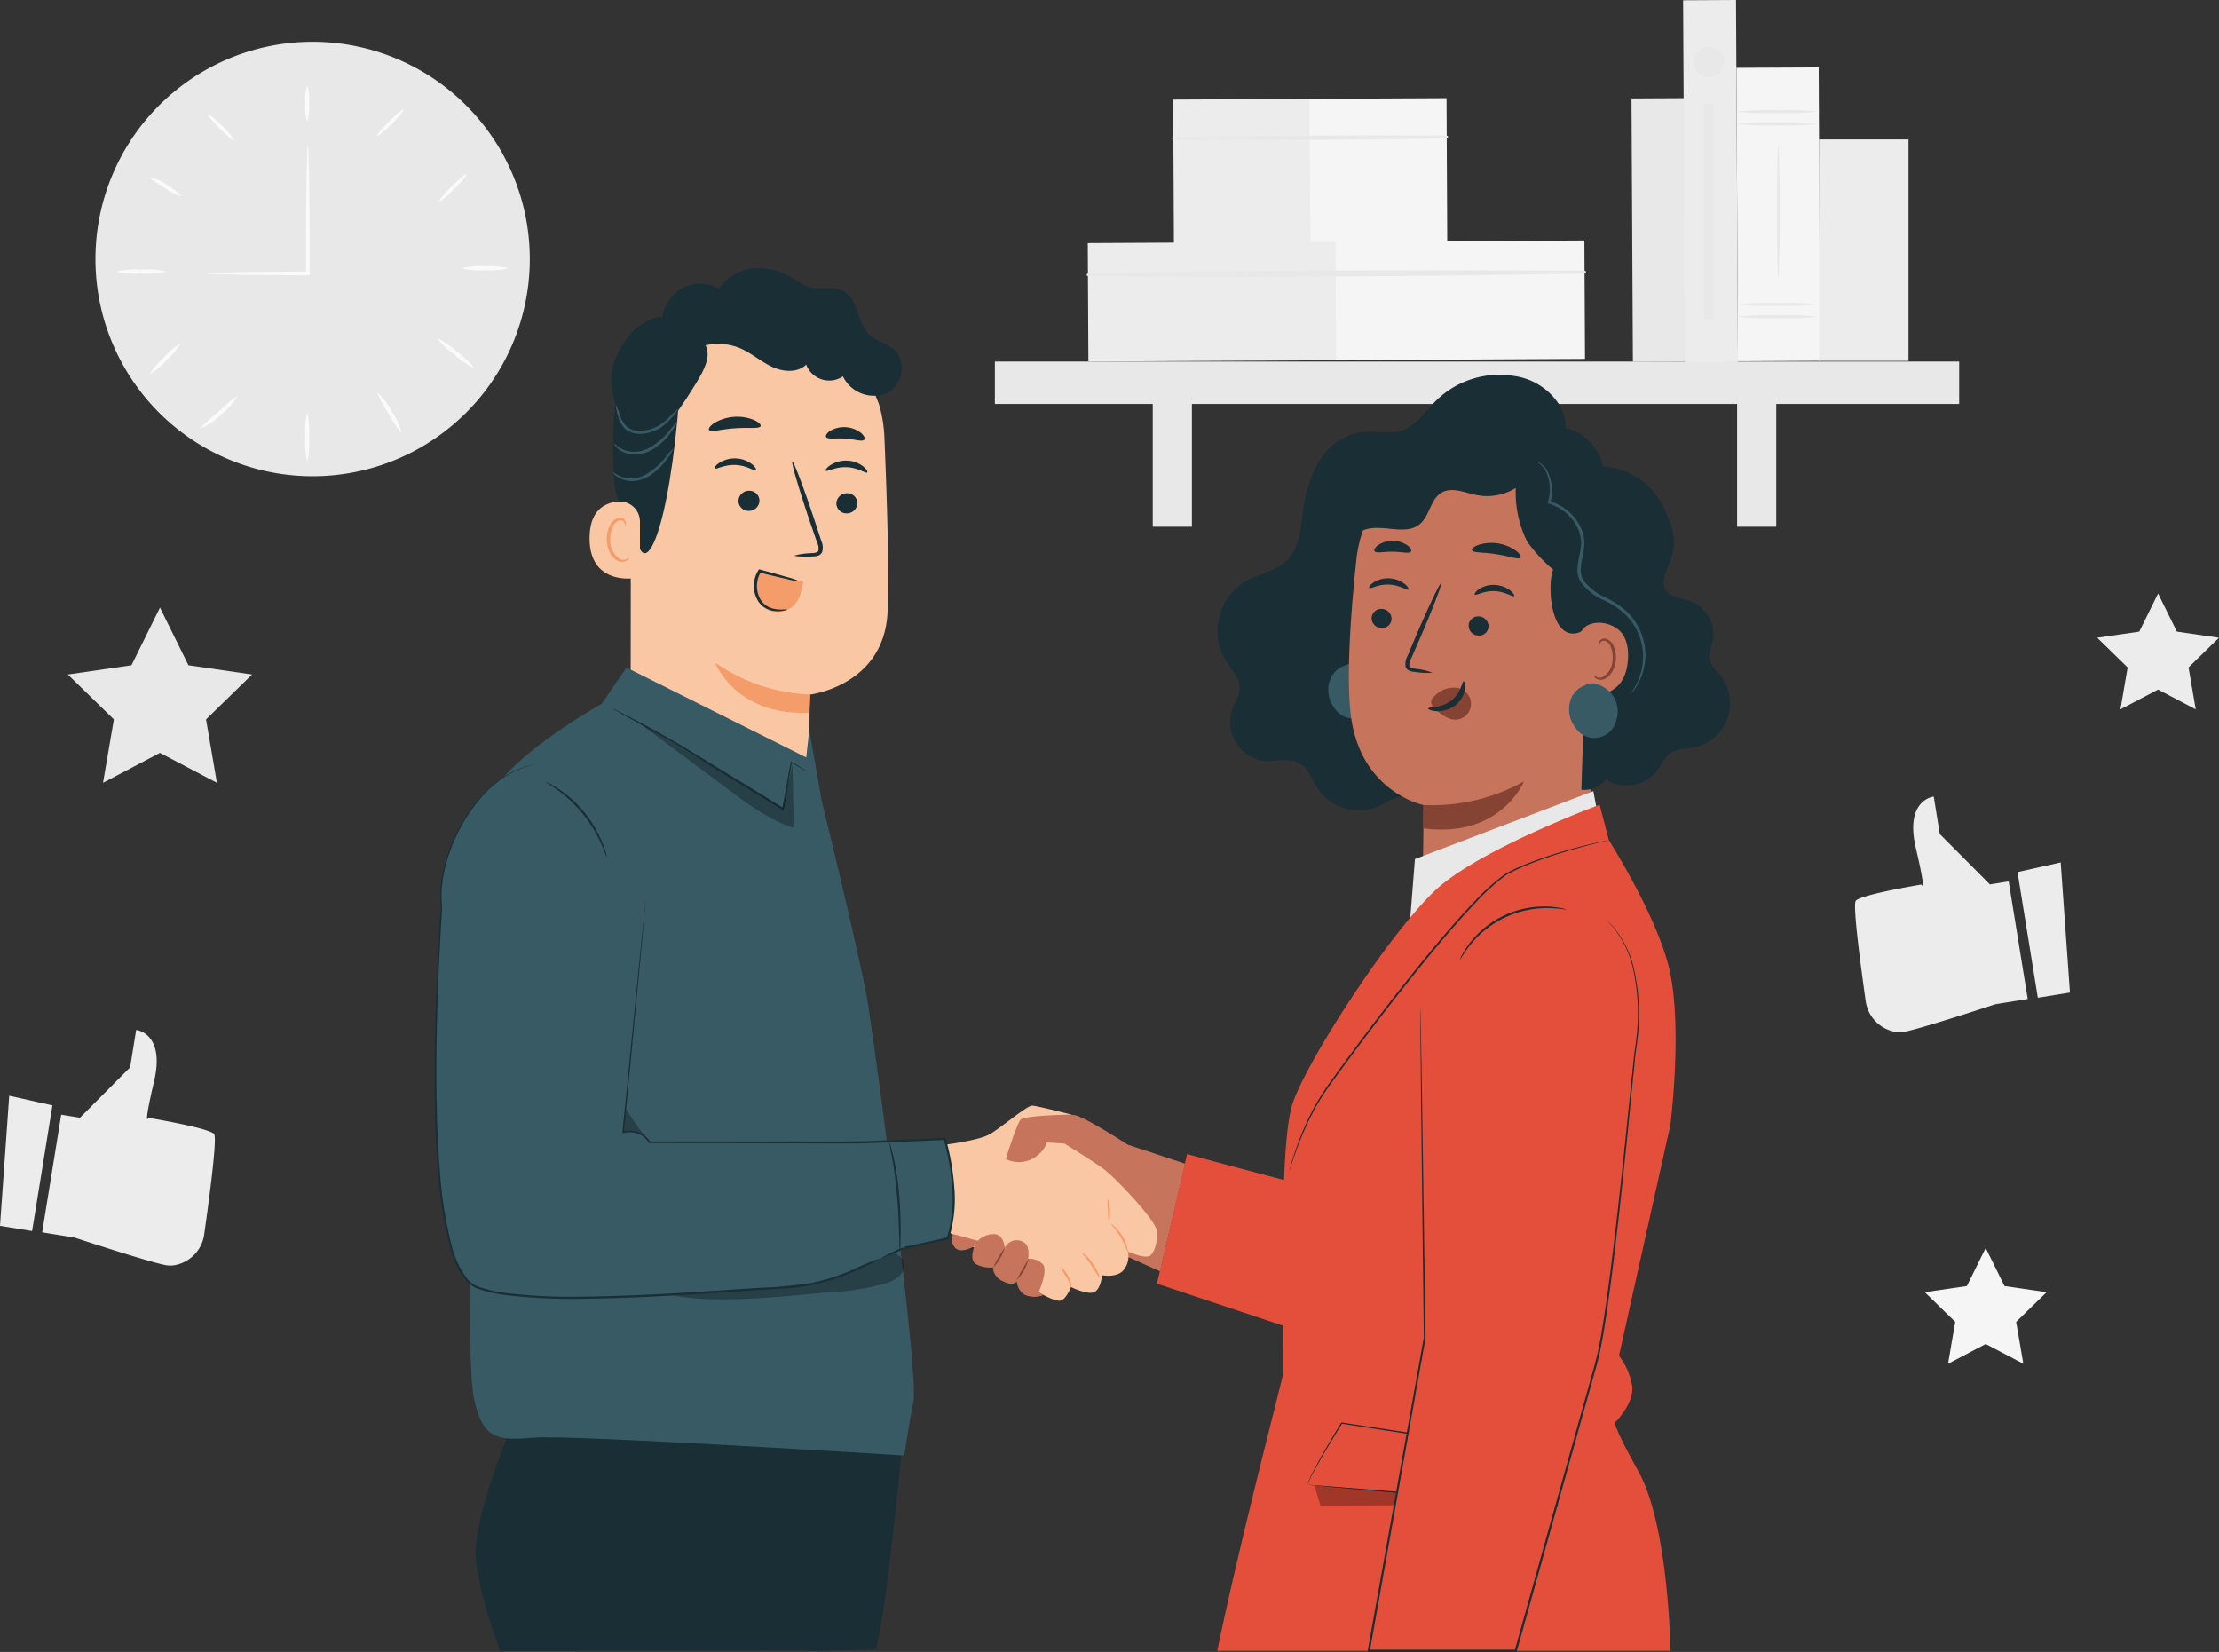<svg xmlns="http://www.w3.org/2000/svg" xmlns:xlink="http://www.w3.org/1999/xlink" id="Group_42034" data-name="Group 42034" width="331.246" height="246.573" viewBox="0 0 331.246 246.573"><rect x="0" y="0" width="331.246" height="246.573" fill="#333333" stroke="none"/><defs><clipPath id="clip-path"><rect id="Rectangle_40071" data-name="Rectangle 40071" width="331.246" height="246.573" fill="none"></rect></clipPath><clipPath id="clip-path-3"><rect id="Rectangle_40066" data-name="Rectangle 40066" width="61.034" height="53.525" fill="none"></rect></clipPath><clipPath id="clip-path-4"><rect id="Rectangle_40067" data-name="Rectangle 40067" width="23.339" height="15.858" fill="none"></rect></clipPath><clipPath id="clip-path-5"><rect id="Rectangle_40068" data-name="Rectangle 40068" width="6.309" height="22.468" fill="none"></rect></clipPath><clipPath id="clip-path-6"><rect id="Rectangle_40069" data-name="Rectangle 40069" width="34.958" height="3.024" fill="none"></rect></clipPath></defs><g id="Group_42033" data-name="Group 42033" clip-path="url(#clip-path)"><rect id="Rectangle_40054" data-name="Rectangle 40054" width="7.897" height="39.295" transform="translate(243.544 14.695) rotate(-0.306)" fill="#e9e8e9"></rect><rect id="Rectangle_40055" data-name="Rectangle 40055" width="20.45" height="21.694" transform="matrix(1, -0.005, 0.005, 1, 175.131, 14.865)" fill="#ececec"></rect><rect id="Rectangle_40056" data-name="Rectangle 40056" width="20.45" height="21.694" transform="matrix(1, -0.005, 0.005, 1, 195.484, 14.756)" fill="#f5f5f5"></rect><g id="Group_42032" data-name="Group 42032"><g id="Group_42031" data-name="Group 42031" clip-path="url(#clip-path)"><path id="Path_29641" data-name="Path 29641" d="M157.968,18.87q20.386.168,40.8-.187a.218.218,0,0,0,0-.435c-13.591-.075-27.215-.009-40.8.25a.186.186,0,0,0,0,.373" transform="translate(17.195 1.985)" fill="#e9e8e9"></path><rect id="Rectangle_40057" data-name="Rectangle 40057" width="37.155" height="17.678" transform="translate(162.38 36.285) rotate(-0.306)" fill="#ececec"></rect><rect id="Rectangle_40058" data-name="Rectangle 40058" width="37.155" height="17.678" transform="translate(199.359 36.087) rotate(-0.306)" fill="#f5f5f5"></rect><path id="Path_29642" data-name="Path 29642" d="M146.465,37.239c24.682.279,49.451.029,74.133-.366a.217.217,0,0,0,0-.435c-24.684-.131-49.455-.115-74.133.428a.186.186,0,0,0,0,.373" transform="translate(15.941 3.964)" fill="#e9e8e9"></path><rect id="Rectangle_40059" data-name="Rectangle 40059" width="143.948" height="6.333" transform="translate(148.512 53.964)" fill="#e9e8e9"></rect><rect id="Rectangle_40060" data-name="Rectangle 40060" width="5.843" height="21.611" transform="translate(172.08 57.009)" fill="#e9e8e9"></rect><rect id="Rectangle_40061" data-name="Rectangle 40061" width="5.844" height="21.611" transform="translate(259.311 57.009)" fill="#e9e8e9"></rect><rect id="Rectangle_40062" data-name="Rectangle 40062" width="7.897" height="54.045" transform="translate(251.251 0.042) rotate(-0.306)" fill="#ececec"></rect><rect id="Rectangle_40063" data-name="Rectangle 40063" width="12.27" height="43.797" transform="matrix(1, -0.005, 0.005, 1, 259.216, 10.126)" fill="#f5f5f5"></rect><path id="Path_29643" data-name="Path 29643" d="M245.939,16.7a44.388,44.388,0,0,1-6.135.213,44.4,44.4,0,0,1-6.136-.213,44.4,44.4,0,0,1,6.136-.213,44.388,44.388,0,0,1,6.135.213" transform="translate(25.464 1.797)" fill="#e9e8e9"></path><path id="Path_29644" data-name="Path 29644" d="M245.939,15.042a44.388,44.388,0,0,1-6.135.213,44.4,44.4,0,0,1-6.136-.213,44.4,44.4,0,0,1,6.136-.213,44.388,44.388,0,0,1,6.135.213" transform="translate(25.464 1.616)" fill="#e9e8e9"></path><path id="Path_29645" data-name="Path 29645" d="M245.939,42.643a44.388,44.388,0,0,1-6.135.213,44.4,44.4,0,0,1-6.136-.213,44.4,44.4,0,0,1,6.136-.213,44.386,44.386,0,0,1,6.135.213" transform="translate(25.464 4.624)" fill="#e9e8e9"></path><path id="Path_29646" data-name="Path 29646" d="M245.939,40.984a44.388,44.388,0,0,1-6.135.213,44.4,44.4,0,0,1-6.136-.213,44.4,44.4,0,0,1,6.136-.213,44.387,44.387,0,0,1,6.135.213" transform="translate(25.464 4.443)" fill="#e9e8e9"></path><path id="Path_29647" data-name="Path 29647" d="M239.4,39.283c-.118,0-.213-4.418-.213-9.868s.1-9.87.213-9.87.213,4.418.213,9.87-.1,9.868-.213,9.868" transform="translate(26.066 2.13)" fill="#e9e8e9"></path><rect id="Rectangle_40064" data-name="Rectangle 40064" width="13.357" height="33.057" transform="translate(271.536 20.815)" fill="#ececec"></rect><path id="Path_29648" data-name="Path 29648" d="M232.509,8.543a2.27,2.27,0,1,1-2.27-2.27,2.27,2.27,0,0,1,2.27,2.27" transform="translate(24.843 0.684)" fill="#e9e8e9"></path><rect id="Rectangle_40065" data-name="Rectangle 40065" width="1.403" height="32.15" transform="translate(254.382 15.469)" fill="#e9e8e9"></rect><path id="Path_29649" data-name="Path 29649" d="M102.046,41.115l1.06.041A20.481,20.481,0,0,1,122.77,60.772c.413,9.915.741,20.872.469,26.172C122.677,97.919,111.627,99.2,111.627,99.2l-.04,4.48c-.067,7.4-1.2,15.523-8.6,15.42l-4.936-2.192a13.349,13.349,0,0,1-13.161-13.36l.038-40.92c-.54-11.44,5.668-21.29,17.118-21.513" transform="translate(9.251 4.481)" fill="#fac7a5"></path><path id="Path_29650" data-name="Path 29650" d="M110.48,93.95a26.663,26.663,0,0,1-14.225-4.771s3.076,8.035,14.073,7.471Z" transform="translate(10.49 9.718)" fill="#f49d6a"></path><path id="Path_29651" data-name="Path 29651" d="M115.715,67.867a1.569,1.569,0,0,1-1.574,1.524,1.5,1.5,0,0,1-1.561-1.477,1.571,1.571,0,0,1,1.573-1.525,1.5,1.5,0,0,1,1.563,1.478" transform="translate(12.269 7.235)" fill="#1a2e35"></path><path id="Path_29652" data-name="Path 29652" d="M117.339,63.77c-.2.2-1.355-.729-3.044-.79-1.685-.085-2.957.735-3.132.521-.087-.1.126-.457.681-.828a4.3,4.3,0,0,1,2.517-.67,4.133,4.133,0,0,1,2.412.884c.5.418.665.8.566.883" transform="translate(12.112 6.756)" fill="#1a2e35"></path><path id="Path_29653" data-name="Path 29653" d="M102.539,67.532a1.568,1.568,0,0,1-1.574,1.523A1.5,1.5,0,0,1,99.4,67.579a1.571,1.571,0,0,1,1.573-1.525,1.5,1.5,0,0,1,1.563,1.478" transform="translate(10.833 7.198)" fill="#1a2e35"></path><path id="Path_29654" data-name="Path 29654" d="M102.371,63.472c-.2.2-1.358-.729-3.044-.79-1.685-.084-2.958.735-3.132.521-.087-.1.123-.457.681-.828a4.3,4.3,0,0,1,2.516-.67,4.133,4.133,0,0,1,2.413.884c.5.418.664.8.566.883" transform="translate(10.481 6.724)" fill="#1a2e35"></path><path id="Path_29655" data-name="Path 29655" d="M106.87,76.183a11.119,11.119,0,0,1,2.759-.388c.434-.028.844-.1.928-.389a2.2,2.2,0,0,0-.237-1.289q-.547-1.587-1.147-3.33c-1.588-4.741-2.719-8.631-2.528-8.694s1.635,3.731,3.222,8.47q.572,1.753,1.092,3.348a2.5,2.5,0,0,1,.159,1.7,1.08,1.08,0,0,1-.733.6,2.9,2.9,0,0,1-.736.074,11.032,11.032,0,0,1-2.778-.1" transform="translate(11.62 6.767)" fill="#1a2e35"></path><path id="Path_29656" data-name="Path 29656" d="M103.147,57.487c-.184.452-1.861.17-3.849.33-1.993.122-3.612.64-3.858.218-.11-.2.185-.623.848-1.042a6.717,6.717,0,0,1,5.872-.417c.715.32,1.067.7.987.91" transform="translate(10.398 6.113)" fill="#1a2e35"></path><path id="Path_29657" data-name="Path 29657" d="M116.905,59.353c-.312.372-1.458-.071-2.856-.144-1.4-.122-2.592.157-2.849-.254-.111-.2.09-.577.621-.919a4.14,4.14,0,0,1,4.6.322c.478.413.625.814.487,1" transform="translate(12.115 6.265)" fill="#1a2e35"></path><path id="Path_29658" data-name="Path 29658" d="M122.167,55.815s-2.628-6.99-5.882-8.723c-3.939-2.1-5.839,2.24-9.623,1.022s-7.544-3.232-11.569-.426c-4.4,3.07-2.489,5.418-2.942,10.281-1.84,19.712-5.665,25.158-6.329,15.813-.073-1.024-2.87-1.944-3.122-6.267-.327-5.607-.277-12.4,1.122-16.311C85,47.906,87,45.671,90.512,43.26c5.548-3.807,12.957-3.605,17.967-2.9s14.481,6.867,13.688,15.459" transform="translate(8.994 4.354)" fill="#1a2e35"></path><path id="Path_29659" data-name="Path 29659" d="M86.879,70.508a2.982,2.982,0,0,0-3.106-3c-2.056.115-4.379,1.19-4.409,5.426-.052,7.517,7.506,6.02,7.52,5.8.01-.146,0-5.086,0-8.232" transform="translate(8.649 7.357)" fill="#fac7a5"></path><path id="Path_29660" data-name="Path 29660" d="M85.015,75.661c-.033-.024-.132.091-.354.191a1.307,1.307,0,0,1-.979.013A3.24,3.24,0,0,1,82.2,72.948a4.326,4.326,0,0,1,.379-1.872,1.513,1.513,0,0,1,.991-1,.668.668,0,0,1,.771.365c.1.211.051.36.09.374.021.019.162-.125.1-.436a.837.837,0,0,0-.293-.474.993.993,0,0,0-.723-.2,1.842,1.842,0,0,0-1.375,1.156,4.453,4.453,0,0,0-.469,2.092c.038,1.516.8,2.939,1.887,3.26a1.41,1.41,0,0,0,1.2-.191c.234-.184.274-.353.248-.366" transform="translate(8.901 7.596)" fill="#f49d6a"></path><path id="Path_29661" data-name="Path 29661" d="M124.558,48.306c-1.064-.974-2.63-1.25-3.685-2.232-1.921-1.789-1.659-5.412-4-6.592-1.391-.7-3.081-.167-4.606-.476-2.466-.5-3.247-2.475-7.032-2.851a6.9,6.9,0,0,0-6.847,3.023,5.693,5.693,0,0,0-5.712-.013,6.326,6.326,0,0,0-2.808,4.291s-.741-.467-3.281,1.17c-1.617,1.04-3.09,3.48-3.812,5.261-1.077,2.654-.169,5.652.744,8.367.493,1.469,1.123,3.094,2.538,3.728,1.726.773,3.82-.431,4.685-2.113s2.137-3.331,3.146-4.929c1.75-2.775,3.515-5.35,2.462-7.337a8.544,8.544,0,0,1,5.254.477c1.657.732,3.044,1.974,4.685,2.739s3.8.938,5.09-.333a3.679,3.679,0,0,0,5.486,1.757,5.134,5.134,0,0,0,6.505,2.533c2.331-1.117,3.094-4.724,1.188-6.47" transform="translate(8.967 3.935)" fill="#1a2e35"></path><path id="Path_29662" data-name="Path 29662" d="M82.876,54.431a9.173,9.173,0,0,1,.7,1.791,3.677,3.677,0,0,0,1.083,1.628,3.275,3.275,0,0,0,2.287.49,5.609,5.609,0,0,0,2.328-.729,8.975,8.975,0,0,0,1.595-1.264,11.491,11.491,0,0,1,1.387-1.332,6.5,6.5,0,0,1-1.161,1.551,7.98,7.98,0,0,1-1.608,1.4,5.711,5.711,0,0,1-2.5.822,3.571,3.571,0,0,1-2.581-.612,3.787,3.787,0,0,1-1.127-1.846,7.55,7.55,0,0,1-.4-1.9" transform="translate(9.031 5.932)" fill="#375a64"></path><path id="Path_29663" data-name="Path 29663" d="M82.627,59.973a6.237,6.237,0,0,0,1.4.96,4.216,4.216,0,0,0,1.768.325,5.139,5.139,0,0,0,2.126-.582A10.3,10.3,0,0,0,91.01,57.99a8.176,8.176,0,0,1,1.153-1.315,5.887,5.887,0,0,1-.9,1.508,9.1,9.1,0,0,1-3.14,2.891,5.2,5.2,0,0,1-2.322.6,4.176,4.176,0,0,1-1.91-.451c-1.014-.535-1.3-1.239-1.261-1.245" transform="translate(9.004 6.176)" fill="#375a64"></path><path id="Path_29664" data-name="Path 29664" d="M82.5,63.878a7.018,7.018,0,0,0,1.4.752,4.566,4.566,0,0,0,3.647-.464A10.567,10.567,0,0,0,90.421,61.6a6.93,6.93,0,0,1,1.093-1.224A5.378,5.378,0,0,1,90.67,61.8a9.105,9.105,0,0,1-2.906,2.76,5.18,5.18,0,0,1-2.151.659,4.135,4.135,0,0,1-1.82-.289c-.99-.417-1.336-1.034-1.294-1.049" transform="translate(8.99 6.58)" fill="#375a64"></path><path id="Path_29665" data-name="Path 29665" d="M102.381,76.858a9.51,9.51,0,0,0-.665,2.47,2.87,2.87,0,0,0,.6,2.28,3.15,3.15,0,0,0,2.31,1.35l.028,0a3.5,3.5,0,0,0,3.725-2.635l.474-1.822c-1.707-.643-6.356-1.513-6.473-1.646" transform="translate(11.078 8.376)" fill="#f49d6a"></path><path id="Path_29666" data-name="Path 29666" d="M106.481,82.621c-.007-.037-.221-.011-.6,0a5.167,5.167,0,0,1-1.578-.141,3.08,3.08,0,0,1-1.812-1.306,4.06,4.06,0,0,1,.044-4.17l-.242.092c1.653.415,3.1.759,4.14.985a7.168,7.168,0,0,0,1.679.284,7.332,7.332,0,0,0-1.608-.562c-1.018-.3-2.451-.7-4.1-1.14l-.154-.04-.088.133a4.363,4.363,0,0,0-.022,4.657,3.334,3.334,0,0,0,2.086,1.384,4.363,4.363,0,0,0,1.673,0,1.348,1.348,0,0,0,.582-.182" transform="translate(11.058 8.351)" fill="#1a2e35"></path><path id="Path_29667" data-name="Path 29667" d="M213.343,63.168c2.5-1.533,3.145-5.165,1.843-7.787a9.55,9.55,0,0,0-7-4.754A13.475,13.475,0,0,0,196.516,54.3c-1.619,1.619-2.943,3.744-5.117,4.465-1.911.634-4.006.006-6.006.235a9.06,9.06,0,0,0-6.409,4.48,19.549,19.549,0,0,0-2.368,7.68c-.327,2.455-.559,5.152-2.291,6.922-1.69,1.726-4.324,2.058-6.411,3.273a8.708,8.708,0,0,0-2.76,11.856c.8,1.208,1.962,2.32,2.035,3.767.068,1.322-.8,2.484-1.221,3.739a5.879,5.879,0,0,0,4.923,7.372c1.714.123,3.563-.519,5.09.271S178.041,111,179,112.416a7.351,7.351,0,0,0,8.927,2.445c1.272-.6,2.479-1.6,3.88-1.49s2.484,1.326,3.857,1.614c1.8.375,3.531-.928,4.626-2.4s1.866-3.222,3.257-4.423c1.821-1.573,4.352-1.931,6.637-2.679A18.61,18.61,0,0,0,221.07,79.566" transform="translate(17.859 5.496)" fill="#1a2e35"></path><path id="Path_29668" data-name="Path 29668" d="M185.093,90.866a5.079,5.079,0,0,0-1.988-1.35l.154-.007a2.809,2.809,0,0,0-.429-.079,1.992,1.992,0,0,0-1.57.171h.017a3.715,3.715,0,0,0-2.057,1.737,4.4,4.4,0,0,0,.451,4.534,3.359,3.359,0,0,0,6.178-1.064,4.172,4.172,0,0,0-.755-3.941" transform="translate(19.483 9.737)" fill="#375a64"></path><path id="Path_29669" data-name="Path 29669" d="M216.954,121.358l3.332-48.179a4.094,4.094,0,0,0-3.481-4.305l-21.468-6.421c-6.919-1.034-11.909,7.326-12.649,14.283-.822,7.728-1.52,17.2-.852,23.02,1.346,11.706,10.893,13.616,10.893,13.616,0-.039-.1,11.9-.236,16.127l-2.848,13.069Z" transform="translate(19.787 6.796)" fill="#c7745d"></path><path id="Path_29670" data-name="Path 29670" d="M184.634,83.242a1.491,1.491,0,0,0,1.373,1.566,1.428,1.428,0,0,0,1.6-1.278,1.5,1.5,0,0,0-1.372-1.568,1.43,1.43,0,0,0-1.6,1.28" transform="translate(20.12 8.931)" fill="#1a2e35"></path><path id="Path_29671" data-name="Path 29671" d="M184.3,79.283c.176.2,1.342-.584,2.947-.511,1.6.05,2.746.926,2.929.737.089-.083-.084-.442-.581-.838a4.091,4.091,0,0,0-2.333-.831,3.933,3.933,0,0,0-2.357.65c-.509.357-.692.7-.6.793" transform="translate(20.083 8.482)" fill="#1a2e35"></path><path id="Path_29672" data-name="Path 29672" d="M197.691,84.254a1.492,1.492,0,0,0,1.373,1.566,1.426,1.426,0,0,0,1.595-1.278,1.494,1.494,0,0,0-1.372-1.568,1.429,1.429,0,0,0-1.6,1.28" transform="translate(21.543 9.042)" fill="#1a2e35"></path><path id="Path_29673" data-name="Path 29673" d="M198.516,80.166c.177.2,1.344-.584,2.948-.511,1.6.05,2.746.926,2.928.737.09-.084-.082-.442-.58-.838a4.1,4.1,0,0,0-2.334-.831,3.93,3.93,0,0,0-2.355.65c-.509.357-.692.7-.605.793" transform="translate(21.631 8.579)" fill="#1a2e35"></path><path id="Path_29674" data-name="Path 29674" d="M193.2,91.84a10.627,10.627,0,0,0-2.586-.582c-.409-.06-.792-.159-.851-.441a2.09,2.09,0,0,1,.327-1.2q.64-1.462,1.345-3.069c1.874-4.369,3.25-7.97,3.074-8.043s-1.841,3.408-3.714,7.777q-.679,1.617-1.3,3.09a2.383,2.383,0,0,0-.282,1.6,1.033,1.033,0,0,0,.648.628,2.778,2.778,0,0,0,.693.126,10.461,10.461,0,0,0,2.642.118" transform="translate(20.614 8.555)" fill="#1a2e35"></path><path id="Path_29675" data-name="Path 29675" d="M191.577,108.687a27.936,27.936,0,0,0,15.052-3.528s-3.494,8.6-15.084,7.013Z" transform="translate(20.874 11.46)" fill="#854433"></path><path id="Path_29676" data-name="Path 29676" d="M192.892,94.136a3.952,3.952,0,0,1,3.325-1.585,2.578,2.578,0,0,1,2.063,1.24,2.359,2.359,0,0,1-2.795,3.417,5.849,5.849,0,0,1-2.3-1.564,1.822,1.822,0,0,1-.482-.622.818.818,0,0,1,.1-.811" transform="translate(20.993 10.085)" fill="#854433"></path><path id="Path_29677" data-name="Path 29677" d="M197.537,91.713c-.261-.027-.338,1.716-1.883,2.888s-3.39.9-3.413,1.143c-.029.109.4.356,1.181.411a4.349,4.349,0,0,0,2.846-.856,3.781,3.781,0,0,0,1.467-2.426c.1-.725-.078-1.164-.2-1.16" transform="translate(20.95 9.995)" fill="#1a2e35"></path><path id="Path_29678" data-name="Path 29678" d="M198.132,74.145c.14.442,1.75.3,3.623.613,1.88.271,3.374.887,3.641.506.119-.182-.128-.6-.723-1.052a6.383,6.383,0,0,0-5.534-.853c-.7.248-1.066.577-1.007.786" transform="translate(21.591 7.963)" fill="#1a2e35"></path><path id="Path_29679" data-name="Path 29679" d="M185.029,74.336c.266.377,1.388.047,2.718.085,1.332-.007,2.444.35,2.72-.02.122-.18-.04-.552-.517-.918a3.936,3.936,0,0,0-4.383-.053c-.486.354-.655.723-.539.906" transform="translate(20.16 7.932)" fill="#1a2e35"></path><path id="Path_29680" data-name="Path 29680" d="M175.687,74.034a8,8,0,0,1,3.133-4.357,29.562,29.562,0,0,0,2.612-1.469c1.7-1.332,2.125-3.688,3.191-5.568A8.785,8.785,0,0,1,191.38,58.3c2.309-.2,4.673.525,6.929-.01,1.667-.394,3.133-1.451,4.821-1.746,3.286-.576,6.3,1.821,8.639,4.2-.026,2.347-1.917,3.887-3.737,5.366a8.136,8.136,0,0,1-6.613,1.642c-1.785-.354-3.734-1.288-5.3-.356-1.645.979-1.748,3.434-3.212,4.669-2.092,1.762-5.352.032-7.986.772-2.034.571-3.327,2.487-4.7,4.1s-3.407,3.127-5.423,2.5a23.78,23.78,0,0,1,.883-5.391" transform="translate(19.05 6.152)" fill="#1a2e35"></path><path id="Path_29681" data-name="Path 29681" d="M197.922,64.375c1.475-.4,4.495-1.306,5.3-2.568a8.977,8.977,0,0,1,7.876-4.374,7.411,7.411,0,0,1,6.586,5.955,10.656,10.656,0,0,1,9.073,6.03,11.171,11.171,0,0,1,.562,1.375,8.111,8.111,0,0,1,.442,6.815c-.528,1.32-1.415,2.782-.751,4.039.675,1.278,2.431,1.344,3.792,1.835a5.383,5.383,0,0,1,3.3,6.062,6.565,6.565,0,0,0-.467,2.642,5.772,5.772,0,0,0,1.55,2.312,6.7,6.7,0,0,1-4.088,10.847,8.655,8.655,0,0,0-3.093.658c-1.047.623-1.519,1.864-2.266,2.828a5.779,5.779,0,0,1-6.29,1.869,5.319,5.319,0,0,1-1.25-.651,4.147,4.147,0,0,1-3.7,1.574l.791-24.522a2.028,2.028,0,0,1-1.5,1.143c-3.949.833-4.406-7.287-3.5-9.474a22.89,22.89,0,0,1-3.89-4.211,16.518,16.518,0,0,1-1.695-7.986c-1.421.063-7.436-2.022-6.788-2.2" transform="translate(21.564 6.257)" fill="#1a2e35"></path><path id="Path_29682" data-name="Path 29682" d="M212.591,86.2c.161-2.49,3.219-2.979,5.362-1.7,1.177.7,2.064,2.095,1.916,4.74-.394,7.054-7.395,5.2-7.4,5,0-.128-.071-5.126.118-8.043" transform="translate(23.153 9.134)" fill="#c7745d"></path><path id="Path_29683" data-name="Path 29683" d="M214.551,91.459c.032-.021.119.093.32.2a1.232,1.232,0,0,0,.917.071,3.045,3.045,0,0,0,1.559-2.65A4.061,4.061,0,0,0,217.1,87.3a1.417,1.417,0,0,0-.872-.995.626.626,0,0,0-.744.3c-.105.192-.069.335-.106.345-.021.017-.145-.126-.072-.415a.781.781,0,0,1,.3-.427.928.928,0,0,1,.689-.141,1.73,1.73,0,0,1,1.223,1.164,4.18,4.18,0,0,1,.316,1.991c-.124,1.418-.926,2.708-1.963,2.945a1.316,1.316,0,0,1-1.113-.248c-.208-.187-.237-.347-.212-.358" transform="translate(23.38 9.367)" fill="#854433"></path><path id="Path_29684" data-name="Path 29684" d="M206.706,62.1a4.216,4.216,0,0,1,1.391,1.2,6.509,6.509,0,0,1,.448,4.888l-.041.177.174.045a6.829,6.829,0,0,1,4.488,4.073,5.312,5.312,0,0,1,.34,1.727,10.4,10.4,0,0,1-.248,1.862,14.151,14.151,0,0,0-.3,2.005,3.324,3.324,0,0,0,.529,2.09,8.563,8.563,0,0,0,3.463,2.683,11.9,11.9,0,0,1,3.246,2.194A8.828,8.828,0,0,1,222.748,91a9.213,9.213,0,0,1-.994,4.348c-.484.957-.884,1.411-.844,1.441.013.011.118-.1.306-.313a7.507,7.507,0,0,0,.709-1.036A8.964,8.964,0,0,0,223.1,91a9.082,9.082,0,0,0-2.573-6.27,12.167,12.167,0,0,0-3.346-2.3,8.21,8.21,0,0,1-3.269-2.516c-.766-1.082-.4-2.476-.172-3.738a10.654,10.654,0,0,0,.245-1.955,5.7,5.7,0,0,0-.385-1.89,7.153,7.153,0,0,0-4.83-4.265l.133.223a6.564,6.564,0,0,0-.638-5.1,2.989,2.989,0,0,0-1.091-.916,1.72,1.72,0,0,0-.468-.165" transform="translate(22.526 6.767)" fill="#375a64"></path><path id="Path_29685" data-name="Path 29685" d="M217.513,93.484a5.043,5.043,0,0,0-1.987-1.35l.154-.007a2.982,2.982,0,0,0-.429-.08,1.992,1.992,0,0,0-1.57.172h.016a3.708,3.708,0,0,0-2.056,1.737,4.4,4.4,0,0,0,.451,4.533,3.358,3.358,0,0,0,6.177-1.064,4.17,4.17,0,0,0-.755-3.941" transform="translate(23.016 10.022)" fill="#375a64"></path><path id="Path_29686" data-name="Path 29686" d="M141.411,150.72a6.305,6.305,0,0,1,3.627-.621c1.7.374,7.879,4.4,7.879,4.4l8.592,2.85-3.748,16.06-6.036-2.7-10.315,4.98Z" transform="translate(15.41 16.348)" fill="#c7745d"></path><path id="Path_29687" data-name="Path 29687" d="M127.449,154.638s4.694-.593,6.394-1.444,5.756-4.447,6.607-4.382,5.812,1.335,5.812,1.335l-3.132,3.046s6.148,3.728,7.98,5.1,7.588,7.522,7.848,9.026-.2,3.27-.915,3.859-3.335-.589-3.335-.589a3.271,3.271,0,0,1-.59,2.682c-.98,1.309-3.27.851-3.27.851s-.2,2.158-1.243,2.551-3.4-.784-3.4-.784-.71,1.831-1.565,2.027-3.275-1.243-3.275-1.243-10.465-7.521-12.82-8.633a12.053,12.053,0,0,0-3.074-1.178Z" transform="translate(13.674 16.217)" fill="#fac7a5"></path><path id="Path_29688" data-name="Path 29688" d="M144.319,173.525c-.047,0-.077-.185-.187-.459a8.263,8.263,0,0,0-.526-1.045,6.642,6.642,0,0,1-.81-1.492,3.677,3.677,0,0,1,1.082,1.334,3.89,3.89,0,0,1,.467,1.14c.064.318.013.525-.027.521" transform="translate(15.561 18.583)" fill="#f49d6a"></path><path id="Path_29689" data-name="Path 29689" d="M148.36,172.463a16.7,16.7,0,0,1-1.32-1.976c-.715-1.089-1.482-1.815-1.427-1.883a4.606,4.606,0,0,1,1.688,1.707,6.334,6.334,0,0,1,1.059,2.153" transform="translate(15.868 18.373)" fill="#f49d6a"></path><path id="Path_29690" data-name="Path 29690" d="M152.133,169.115c-.093.023-.385-1.109-1.108-2.329s-1.556-2.036-1.49-2.106a6.423,6.423,0,0,1,2.6,4.435" transform="translate(16.295 17.946)" fill="#f49d6a"></path><path id="Path_29691" data-name="Path 29691" d="M149.117,161.317a5.889,5.889,0,0,1,.156,3.531,8.008,8.008,0,0,1-.122-1.763,7.866,7.866,0,0,1-.034-1.768" transform="translate(16.246 17.58)" fill="#f49d6a"></path><path id="Path_29692" data-name="Path 29692" d="M135.381,156.66s1.636-5.232,2.224-5.886,7.579-.757,7.579-.757l.175,3.046-1.213,1.283-2.616-.171a4.48,4.48,0,0,1-6.148,2.485" transform="translate(14.753 16.348)" fill="#c7745d"></path><path id="Path_29693" data-name="Path 29693" d="M128.417,166.11s-.678.521,0,1.764,2.513.356,3.105,0c0,0-.888,2.073.236,2.724a4.417,4.417,0,0,0,2.487.474,2.416,2.416,0,0,0,1.539,2.073c1.6.83,2.013,0,2.013,0s.181,2.048,2.013,2.25a3.269,3.269,0,0,0,1.971-.2l-.7-.406s1.456-3.245.628-4.192a2.839,2.839,0,0,0-2.191-.828s.363-1.924-.693-2.46a1.944,1.944,0,0,0-2.8.861s-.118-2.108-1.658-2.06A3.425,3.425,0,0,0,132,167.1Z" transform="translate(13.962 18.102)" fill="#c7745d"></path><path id="Path_29694" data-name="Path 29694" d="M135.416,167.968a7.8,7.8,0,0,1-1.743,2.963,15.933,15.933,0,0,1,1.743-2.963" transform="translate(14.566 18.304)" fill="#854433"></path><path id="Path_29695" data-name="Path 29695" d="M138.615,169.459a6.45,6.45,0,0,1-1.793,3.139,62.679,62.679,0,0,1,1.793-3.139" transform="translate(14.91 18.467)" fill="#854433"></path><path id="Path_29696" data-name="Path 29696" d="M121.094,191.007h-9.922l-2.434,34.587,10.135-.2c1.693-5.495,4.216-33.252,4.216-33.252Z" transform="translate(11.85 20.815)" fill="#1a2e35"></path><path id="Path_29697" data-name="Path 29697" d="M69.777,191.007s-6.35,14.889-5.715,20.916,3.644,13.67,3.644,13.67l50.088-.08a93.205,93.205,0,0,0,2.037-10.906c1.059-7.446,3.916-23.6,3.916-23.6Z" transform="translate(6.976 20.815)" fill="#1a2e35"></path><path id="Path_29698" data-name="Path 29698" d="M115.984,109.738s6.086,24.814,6.951,30.588c1.587,10.591,7.55,55.189,6.736,59.118s-1.352,8.02-1.352,8.02-49.931-3.144-55.3-2.672-7.643.314-8.945-5.815.039-37.989-1.1-45.69-1.149-11.436-1.589-22.877c-.381-9.918,1.875-17.872,6.592-23.612S83.137,95.252,83.137,95.252l3.7-5.4,26.833,13.412.451-4.139,1.111,6.344Z" transform="translate(6.685 9.792)" fill="#375a64"></path><g id="Group_42021" data-name="Group 42021" transform="translate(73.905 140.425)" opacity="0.3"><g id="Group_42020" data-name="Group 42020"><g id="Group_42019" data-name="Group 42019" clip-path="url(#clip-path-3)"><path id="Path_29699" data-name="Path 29699" d="M127.564,174.433c-.437-1.112-1.852-1.393-3.04-1.525-11.1-1.231-22.662-4-30.772-11.686a57.558,57.558,0,0,1-8.086-10.285C80.4,142.968,75.442,134.8,70.488,126.626l-3.846,1.454a155.516,155.516,0,0,0,8.522,29.344c3.846,9.466,6.825,18.63,16.561,21.727,6.293,2,18.247.467,24.832-.049a38.559,38.559,0,0,0,8.157-1.278,5.327,5.327,0,0,0,2.207-1.123,2.173,2.173,0,0,0,.642-2.268" transform="translate(-66.643 -126.626)"></path></g></g></g><path id="Path_29700" data-name="Path 29700" d="M73.484,102.915c-8.657,1.329-14.927,13.736-13.978,21.2.074.582-4.122,52.562,5.1,56.709,7.3,3.28,33.945.8,46.309.094a28.183,28.183,0,0,0,9.883-2.4c3.505-1.565,7.753-3.462,7.753-3.461-.03.045,6.557-1.431,6.557-1.431s2.219-5.25-.469-14.849l-12.608.533-31.448-.023a3.49,3.49,0,0,0-3.945-1.5L90,123.087" transform="translate(6.388 11.215)" fill="#375a64"></path><path id="Path_29701" data-name="Path 29701" d="M90.015,123.087s-.009.205-.042.6-.089,1-.156,1.777c-.146,1.57-.359,3.877-.635,6.858-.568,5.978-1.391,14.653-2.419,25.475l-.134-.121a4.3,4.3,0,0,1,2.219.065,3.594,3.594,0,0,1,1.846,1.475l-.1-.052,20.41-.006c3.693-.009,7.521.018,11.468-.019l12.171-.521.122-.006.033.118a35.27,35.27,0,0,1,1.278,7.284,19.967,19.967,0,0,1-.81,7.67l-.026.074-.086.019-3.459.771-1.749.384-.881.189-.454.09-.03,0a.169.169,0,0,1-.157-.247s-.016.006-.023.009l-.052.023-.1.047-.208.094a32.206,32.206,0,0,0-3.319,1.652,12.405,12.405,0,0,1-1.527.825l-1.635.742a29.13,29.13,0,0,1-7.112,2.3,28.805,28.805,0,0,1-3.774.439l-3.8.241c-8.819.589-17.435,1.2-25.779,1.3a84.1,84.1,0,0,1-12.271-.583,21.372,21.372,0,0,1-2.945-.615,9.749,9.749,0,0,1-1.414-.521,4.2,4.2,0,0,1-1.21-.926,9.271,9.271,0,0,1-1.553-2.522,21.283,21.283,0,0,1-.955-2.748A62.488,62.488,0,0,1,59,163.653c-.293-3.622-.42-7.146-.476-10.553-.1-6.816.08-13.162.337-18.95.131-2.894.287-5.648.451-8.253.029-.643.109-1.309.089-1.907a13.132,13.132,0,0,1-.069-1.883,18.181,18.181,0,0,1,.48-3.55,25.306,25.306,0,0,1,5.264-10.485,15.642,15.642,0,0,1,5.908-4.477,11.025,11.025,0,0,1,1.855-.569c.431-.078.653-.11.653-.11s-.218.054-.645.143a11.692,11.692,0,0,0-1.838.6,15.735,15.735,0,0,0-5.835,4.5A25.265,25.265,0,0,0,60,118.6a17.976,17.976,0,0,0-.464,3.514,12.882,12.882,0,0,0,.074,1.854c.023.666-.055,1.285-.082,1.944q-.235,3.906-.428,8.25c-.242,5.784-.411,12.129-.3,18.936.062,3.4.2,6.921.492,10.533a62.307,62.307,0,0,0,1.742,11.012,13.187,13.187,0,0,0,2.442,5.141,3.9,3.9,0,0,0,1.119.857,9.415,9.415,0,0,0,1.366.5,21.051,21.051,0,0,0,2.9.606,84.046,84.046,0,0,0,12.221.57c8.33-.1,16.942-.711,25.762-1.3a70.226,70.226,0,0,0,7.54-.674,28.845,28.845,0,0,0,7.055-2.282l1.731-.761a15.351,15.351,0,0,1,1.822-.671,29.618,29.618,0,0,0,3.319-1.312l.2-.09.1-.044.051-.023.012-.006.007,0c-.054-.039.13.081-.12-.087.035.021.116.045.139-.065a.135.135,0,0,0-.139-.1c-.024,0,0,0,0,0l.431-.085.878-.187,1.748-.383,3.459-.769-.112.094a19.749,19.749,0,0,0,.79-7.526,35,35,0,0,0-1.26-7.221l.154.112-12.179.509c-3.947.031-7.776,0-11.47,0L90.6,159.405h-.064l-.034-.052a3.369,3.369,0,0,0-1.723-1.388,4.078,4.078,0,0,0-2.1-.064l-.15.03.016-.151c1.07-10.817,1.929-19.489,2.52-25.464.3-2.979.535-5.284.694-6.852.082-.775.144-1.367.187-1.773s.074-.6.074-.6" transform="translate(6.375 11.215)" fill="#1a2e35"></path><path id="Path_29702" data-name="Path 29702" d="M111.37,104.689a4.07,4.07,0,0,1-.6-.309q-.619-.353-1.653-.945l.115-.051c-.326,1.653-.643,4.084-1.2,7l-.037.193-.169-.105c-2.433-1.534-5.352-3.286-8.466-5.169-2.322-1.39-4.492-2.792-6.492-4.006s-3.846-2.243-5.392-3.111l-3.67-2.041-1-.56a1.8,1.8,0,0,1-.337-.213,1.889,1.889,0,0,1,.367.156l1.024.508c.885.449,2.158,1.112,3.72,1.955s3.41,1.864,5.433,3.056l6.506,3.986c3.112,1.881,6.027,3.65,8.448,5.208l-.205.087c.579-2.891.936-5.326,1.311-6.974l.024-.109.092.058,1.616,1.008a4.1,4.1,0,0,1,.554.379" transform="translate(8.988 10.393)" fill="#1a2e35"></path><g id="Group_42024" data-name="Group 42024" transform="translate(95.152 107.722)" opacity="0.3"><g id="Group_42023" data-name="Group 42023"><g id="Group_42022" data-name="Group 42022" clip-path="url(#clip-path-4)"><path id="Path_29703" data-name="Path 29703" d="M85.8,97.136l13.676,10.19c3.009,2.242,6.09,4.521,9.663,5.668q-.1-4.751-.2-9.5l-1.4,6.672Z" transform="translate(-85.801 -97.136)"></path></g></g></g><path id="Path_29704" data-name="Path 29704" d="M121.3,169.94a2.436,2.436,0,0,1-.065-.641q-.025-.729-.061-1.746c-.049-1.473-.109-3.507-.3-5.743s-.474-4.25-.739-5.7-.485-2.332-.434-2.347a2.431,2.431,0,0,1,.22.606c.128.394.273.975.441,1.695a42.433,42.433,0,0,1,.839,5.716c.189,2.25.212,4.293.2,5.769-.008.739-.024,1.335-.042,1.748a2.578,2.578,0,0,1-.063.641" transform="translate(13.044 16.757)" fill="#1a2e35"></path><path id="Path_29705" data-name="Path 29705" d="M82.573,116.48c-.055.017-.294-.782-.838-2a19.916,19.916,0,0,0-6.484-8.007c-1.08-.785-1.812-1.186-1.784-1.235a2.02,2.02,0,0,1,.54.232,12.632,12.632,0,0,1,1.377.813,17.758,17.758,0,0,1,6.565,8.108,12.482,12.482,0,0,1,.509,1.516,2,2,0,0,1,.115.577" transform="translate(8.006 11.468)" fill="#1a2e35"></path><path id="Path_29706" data-name="Path 29706" d="M160.239,155.306c-2.6-.57,31.794,8.5,32.083,8.548l16.334-5.237-14.031,29.012-38.888-12.951Z" transform="translate(16.972 16.922)" fill="#e44f3b"></path><g id="Group_42027" data-name="Group 42027" transform="translate(186.356 175.622)" opacity="0.3"><g id="Group_42026" data-name="Group 42026"><g id="Group_42025" data-name="Group 42025" clip-path="url(#clip-path-5)"><path id="Path_29707" data-name="Path 29707" d="M174.352,159.144l-2.941-.78-3.368,20.523,5.838,1.945Z" transform="translate(-168.043 -158.364)" fill="#e44f3b"></path></g></g></g><path id="Path_29708" data-name="Path 29708" d="M189.507,129.971l1.06-13.352,26.627-10.142.945,4.983L200,119.885Z" transform="translate(20.652 11.604)" fill="#e9e8e9"></path><path id="Path_29709" data-name="Path 29709" d="M222.307,113.6s6.794,10.651,8.883,18.66c2.25,8.626.3,23.867.3,23.867l-7.669,34.426a10.265,10.265,0,0,1,1.971,4.566c.3,2.49-2.425,5.257-2.425,5.257s-1.187-.712,3.359,7.449S231.5,234.6,231.5,234.6H163.857c3.222-15.786,9.806-40.869,9.806-41.284s.037-17.392.037-17.392-.3-16.457,1.219-22.406,15.664-27.761,22.469-33.3c7.235-5.884,23.547-11.908,23.547-11.908l1.373,5.282" transform="translate(17.857 11.804)" fill="#e44f3b"></path><path id="Path_29710" data-name="Path 29710" d="M176.053,200.749c-.208-.716,5.037-9.217,5.037-9.217l30.069,4.609,2.093,7.712Z" transform="translate(19.185 20.873)" fill="#e44f3b"></path><path id="Path_29711" data-name="Path 29711" d="M176.053,200.758a1.413,1.413,0,0,1,.194.007l.556.037,2.129.159,7.863.619,26.47,2.158-.147.156c-.508-1.87-1.04-3.83-1.582-5.825-.173-.638-.345-1.272-.511-1.887l.112.1-30.06-4.65.1-.042c-1.74,2.813-3.082,5.087-3.958,6.668-.438.791-.757,1.41-.947,1.838a3.177,3.177,0,0,0-.187.493.82.82,0,0,0-.027.175,1.217,1.217,0,0,1,.164-.685c.175-.437.481-1.064.906-1.862.849-1.6,2.166-3.884,3.886-6.712l.032-.051.064.009,30.077,4.567.091.014.022.081c.166.615.338,1.25.511,1.887.541,2,1.072,3.956,1.579,5.825l.047.172-.193-.016L186.7,201.723l-7.83-.691-2.1-.194-.54-.055a1.147,1.147,0,0,1-.177-.024" transform="translate(19.185 20.863)" fill="#1a2e35"></path><path id="Path_29712" data-name="Path 29712" d="M221.251,113.082a1.161,1.161,0,0,1-.186.052l-.551.133c-.485.118-1.2.287-2.117.525-1.829.478-4.479,1.186-7.638,2.338-.788.289-1.608.609-2.443.975-.419.182-.845.369-1.266.581-.211.105-.431.2-.64.316s-.413.232-.608.372a32.071,32.071,0,0,0-4.5,4.1c-2.943,3.105-5.945,6.7-9.023,10.522s-5.915,7.528-8.46,10.92c-1.271,1.7-2.466,3.316-3.57,4.842a38.492,38.492,0,0,0-2.853,4.351,46.567,46.567,0,0,0-2.991,6.82c-.292.827-.5,1.474-.642,1.913-.065.21-.119.375-.157.5a.859.859,0,0,1-.062.17.84.84,0,0,1,.034-.176c.032-.126.077-.294.131-.507.123-.444.316-1.1.592-1.93a43.966,43.966,0,0,1,2.918-6.87,38.069,38.069,0,0,1,2.837-4.387c1.1-1.531,2.285-3.157,3.551-4.858,2.535-3.4,5.372-7.109,8.447-10.939s6.092-7.419,9.055-10.525a32.092,32.092,0,0,1,4.559-4.113c.2-.142.424-.255.632-.38s.435-.212.648-.317c.427-.212.856-.4,1.28-.578.843-.364,1.668-.68,2.462-.965a75.018,75.018,0,0,1,7.683-2.266c.92-.224,1.641-.378,2.131-.479l.558-.109a1.039,1.039,0,0,1,.193-.027" transform="translate(18.912 12.323)" fill="#1a2e35"></path><path id="Path_29713" data-name="Path 29713" d="M214.432,190.2a6.674,6.674,0,0,1-.832-.428c-.528-.287-1.273-.732-2.174-1.306a50.359,50.359,0,0,1-6.575-5.036,48,48,0,0,1-5.553-5.976c-.635-.82-1.126-1.5-1.443-1.977a5.526,5.526,0,0,1-.474-.756,5.77,5.77,0,0,1,.564.7c.345.462.858,1.122,1.512,1.925a55.075,55.075,0,0,0,5.59,5.9,57.5,57.5,0,0,0,6.494,5.07c.882.591,1.608,1.057,2.117,1.368a6.364,6.364,0,0,1,.772.512" transform="translate(21.51 19.04)" fill="#1a2e35"></path><g id="Group_42030" data-name="Group 42030" transform="translate(196.202 221.702)" opacity="0.3"><g id="Group_42029" data-name="Group 42029"><g id="Group_42028" data-name="Group 42028" clip-path="url(#clip-path-6)"><path id="Path_29714" data-name="Path 29714" d="M176.922,199.915l.909,3.024,34.05-.106Z" transform="translate(-176.922 -199.915)"></path></g></g></g><path id="Path_29715" data-name="Path 29715" d="M191.949,136.96,192.6,186.2l-8.35,46.731H206.2s9.687-35.187,11.978-42.839c2.226-7.43,5.56-44.83,5.857-46.667.115-.72,2.463-13.636-4.448-19.73" transform="translate(20.079 13.48)" fill="#e44f3b"></path><path id="Path_29716" data-name="Path 29716" d="M219.6,123.694s.144.132.416.4l.5.5c.1.1.214.205.319.33l.316.423a14.64,14.64,0,0,1,2.723,5.9,30.41,30.41,0,0,1,.518,10.3c-.1,1.009-.3,2.035-.391,3.1s-.218,2.178-.332,3.316q-.339,3.417-.716,7.215c-.511,5.058-1.087,10.6-1.782,16.548-.349,2.973-.726,6.048-1.173,9.21-.217,1.581-.467,3.183-.736,4.8-.139.811-.306,1.622-.46,2.442-.185.813-.384,1.639-.611,2.449-3.626,12.986-7.62,27.284-11.821,42.329l-.034.121H203.18l-18.911,0h-.194l.034-.191c3.087-17.225,5.937-33.118,8.377-46.726l0,.024c-.173-14.911-.316-27.219-.416-35.807-.041-4.285-.073-7.641-.1-9.934-.006-1.138-.011-2.009-.014-2.607s.009-.893.009-.893.018.3.032.893.031,1.468.054,2.606c.039,2.293.1,5.648.167,9.933.128,8.588.311,20.894.532,35.806v.013l0,.012c-2.424,13.61-5.255,29.508-8.323,46.736l-.16-.191,18.911,0h3.034l-.159.12c4.212-15.043,8.214-29.341,11.851-42.326.228-.813.421-1.617.608-2.424.154-.816.323-1.622.461-2.431.272-1.617.523-3.215.742-4.794.451-3.157.835-6.23,1.19-9.2.706-5.944,1.3-11.485,1.821-16.54q.389-3.793.739-7.213.178-1.707.345-3.316c.1-1.079.3-2.1.4-3.1a30.508,30.508,0,0,0-.46-10.255,14.771,14.771,0,0,0-2.653-5.889l-.307-.426c-.1-.126-.216-.231-.313-.334l-.49-.515c-.263-.276-.393-.425-.393-.425" transform="translate(20.06 13.48)" fill="#1a2e35"></path><path id="Path_29717" data-name="Path 29717" d="M212.376,122.451c-.012.062-1.045-.191-2.739-.2a14.639,14.639,0,0,0-11.529,5.44c-1.069,1.314-1.53,2.272-1.587,2.241a2.839,2.839,0,0,1,.3-.68,12.088,12.088,0,0,1,1.1-1.706,14.053,14.053,0,0,1,11.715-5.527,12.306,12.306,0,0,1,2.017.234,2.915,2.915,0,0,1,.717.2" transform="translate(21.416 13.296)" fill="#1a2e35"></path><path id="Path_29718" data-name="Path 29718" d="M22.885,81.775l4.25,8.61,9.5,1.381-6.875,6.7,1.622,9.463-8.5-4.468-8.5,4.468,1.622-9.463-6.875-6.7,9.5-1.381Z" transform="translate(0.996 8.912)" fill="#e9e8e9"></path><path id="Path_29719" data-name="Path 29719" d="M268.184,167.966l2.809,5.692,6.282.913L272.73,179l1.073,6.256-5.619-2.953-5.619,2.953L263.638,179l-4.546-4.431,6.282-.913Z" transform="translate(28.235 18.304)" fill="#f5f5f5"></path><path id="Path_29720" data-name="Path 29720" d="M272.639,119.873l-2.8.452-7.486-7.522-.9-5.587s-4.368.434-2.676,7.666.841,5.459.841,5.459-9.179,1.522-9.813,2.443c-.461.67.764,9.833,1.468,14.8a5.427,5.427,0,0,0,4.67,4.782,4.09,4.09,0,0,0,1.01-.028c2.29-.37,13.694-4.127,13.694-4.127l4.835-.783Z" transform="translate(27.212 11.684)" fill="#ececec"></path><path id="Path_29721" data-name="Path 29721" d="M278.02,116.077,279.4,135.5l-4.793.776-3.035-18.756Z" transform="translate(29.595 12.65)" fill="#ececec"></path><path id="Path_29722" data-name="Path 29722" d="M8.52,151.277l2.8.452,7.486-7.523.9-5.586s4.367.434,2.676,7.666-.842,5.459-.842,5.459,9.179,1.522,9.813,2.443c.461.67-.764,9.833-1.468,14.8a5.427,5.427,0,0,1-4.669,4.782,4.1,4.1,0,0,1-1.011-.028c-2.289-.37-13.694-4.126-13.694-4.126l-4.835-.783Z" transform="translate(0.619 15.106)" fill="#ececec"></path><path id="Path_29723" data-name="Path 29723" d="M1.376,147.481,0,166.9l4.793.776,3.035-18.756Z" transform="translate(0 16.072)" fill="#ececec"></path><path id="Path_29724" data-name="Path 29724" d="M291.39,79.881l2.809,5.692,6.282.913-4.546,4.431,1.073,6.256L291.39,94.22l-5.619,2.953,1.073-6.256L282.3,86.486l6.282-.913Z" transform="translate(30.764 8.705)" fill="#ececec"></path><path id="Path_29725" data-name="Path 29725" d="M77.618,35.927A32.42,32.42,0,1,0,47.392,70.4,32.421,32.421,0,0,0,77.618,35.927" transform="translate(1.4 0.614)" fill="#e9e8e9"></path><path id="Path_29726" data-name="Path 29726" d="M28,38.676a4.942,4.942,0,0,0,1.146.1l3.151.084c2.674.05,6.4.083,10.6.092h.278v-.279c0-.673,0-1.383,0-2.1,0-4.7-.031-8.947-.082-12.025-.035-1.448-.065-2.668-.089-3.644a6.09,6.09,0,0,0-.11-1.335A6.145,6.145,0,0,0,42.8,20.9c-.024.976-.054,2.2-.09,3.644-.05,3.077-.082,7.328-.082,12.025,0,.72,0,1.429,0,2.1L42.9,38.4c-4.205.009-7.93.042-10.6.092l-3.151.085a4.913,4.913,0,0,0-1.146.1" transform="translate(3.052 2.133)" fill="#fafafa"></path><path id="Path_29727" data-name="Path 29727" d="M41.378,11.467a6.849,6.849,0,0,0-.281,2.724,6.841,6.841,0,0,0,.281,2.723,6.841,6.841,0,0,0,.281-2.723,6.849,6.849,0,0,0-.281-2.724" transform="translate(4.479 1.25)" fill="#fafafa"></path><path id="Path_29728" data-name="Path 29728" d="M28.031,15.412c-.11.11.651,1.048,1.7,2.1s1.986,1.81,2.1,1.7-.651-1.048-1.7-2.1-1.986-1.81-2.1-1.7" transform="translate(3.054 1.678)" fill="#fafafa"></path><path id="Path_29729" data-name="Path 29729" d="M20.242,23.921c-.071.141.942.786,2.2,1.551a7.987,7.987,0,0,0,2.39,1.237c.09-.123-.817-.939-2.1-1.716a5.746,5.746,0,0,0-2.489-1.072" transform="translate(2.206 2.604)" fill="#fafafa"></path><path id="Path_29730" data-name="Path 29730" d="M15.677,36.573a12.521,12.521,0,0,0,3.714.281,12.516,12.516,0,0,0,3.713-.281,12.516,12.516,0,0,0-3.713-.281,12.521,12.521,0,0,0-3.714.281" transform="translate(1.708 3.955)" fill="#fafafa"></path><path id="Path_29731" data-name="Path 29731" d="M62.112,36.126a11.192,11.192,0,0,0,3.507.281,11.19,11.19,0,0,0,3.508-.281,11.19,11.19,0,0,0-3.508-.281,11.192,11.192,0,0,0-3.507.281" transform="translate(6.769 3.906)" fill="#fafafa"></path><path id="Path_29732" data-name="Path 29732" d="M58.829,45.5a11.549,11.549,0,0,0,2.606,2.459,11.522,11.522,0,0,0,2.958,2.023,11.685,11.685,0,0,0-2.606-2.46A11.693,11.693,0,0,0,58.829,45.5" transform="translate(6.41 4.957)" fill="#fafafa"></path><path id="Path_29733" data-name="Path 29733" d="M50.727,52.767a15.929,15.929,0,0,0,1.743,3.163,15.858,15.858,0,0,0,1.975,3.024,9.49,9.49,0,0,0-1.495-3.313,9.506,9.506,0,0,0-2.223-2.874" transform="translate(5.527 5.75)" fill="#fafafa"></path><path id="Path_29734" data-name="Path 29734" d="M41.378,62.874a12.521,12.521,0,0,0,.281-3.714,12.516,12.516,0,0,0-.281-3.713A12.516,12.516,0,0,0,41.1,59.16a12.521,12.521,0,0,0,.281,3.714" transform="translate(4.479 6.042)" fill="#fafafa"></path><path id="Path_29735" data-name="Path 29735" d="M26.916,58.159a9,9,0,0,0,3.108-2.044,9,9,0,0,0,2.449-2.8,20.328,20.328,0,0,0-2.818,2.378,20.18,20.18,0,0,0-2.739,2.467" transform="translate(2.933 5.809)" fill="#fafafa"></path><path id="Path_29736" data-name="Path 29736" d="M20.143,50.841a9.736,9.736,0,0,0,2.509-2.113,9.756,9.756,0,0,0,2.113-2.509,9.756,9.756,0,0,0-2.509,2.113,9.736,9.736,0,0,0-2.113,2.509" transform="translate(2.194 5.036)" fill="#fafafa"></path><path id="Path_29737" data-name="Path 29737" d="M59.137,27.492c.11.11,1.1-.706,2.22-1.823s1.933-2.111,1.823-2.22-1.1.706-2.22,1.823-1.933,2.11-1.823,2.22" transform="translate(6.443 2.554)" fill="#fafafa"></path><path id="Path_29738" data-name="Path 29738" d="M50.776,18.676c.11.11,1.087-.686,2.182-1.778s1.9-2.065,1.788-2.175-1.087.686-2.184,1.778-1.9,2.065-1.787,2.175" transform="translate(5.532 1.603)" fill="#fafafa"></path></g></g></g></svg>